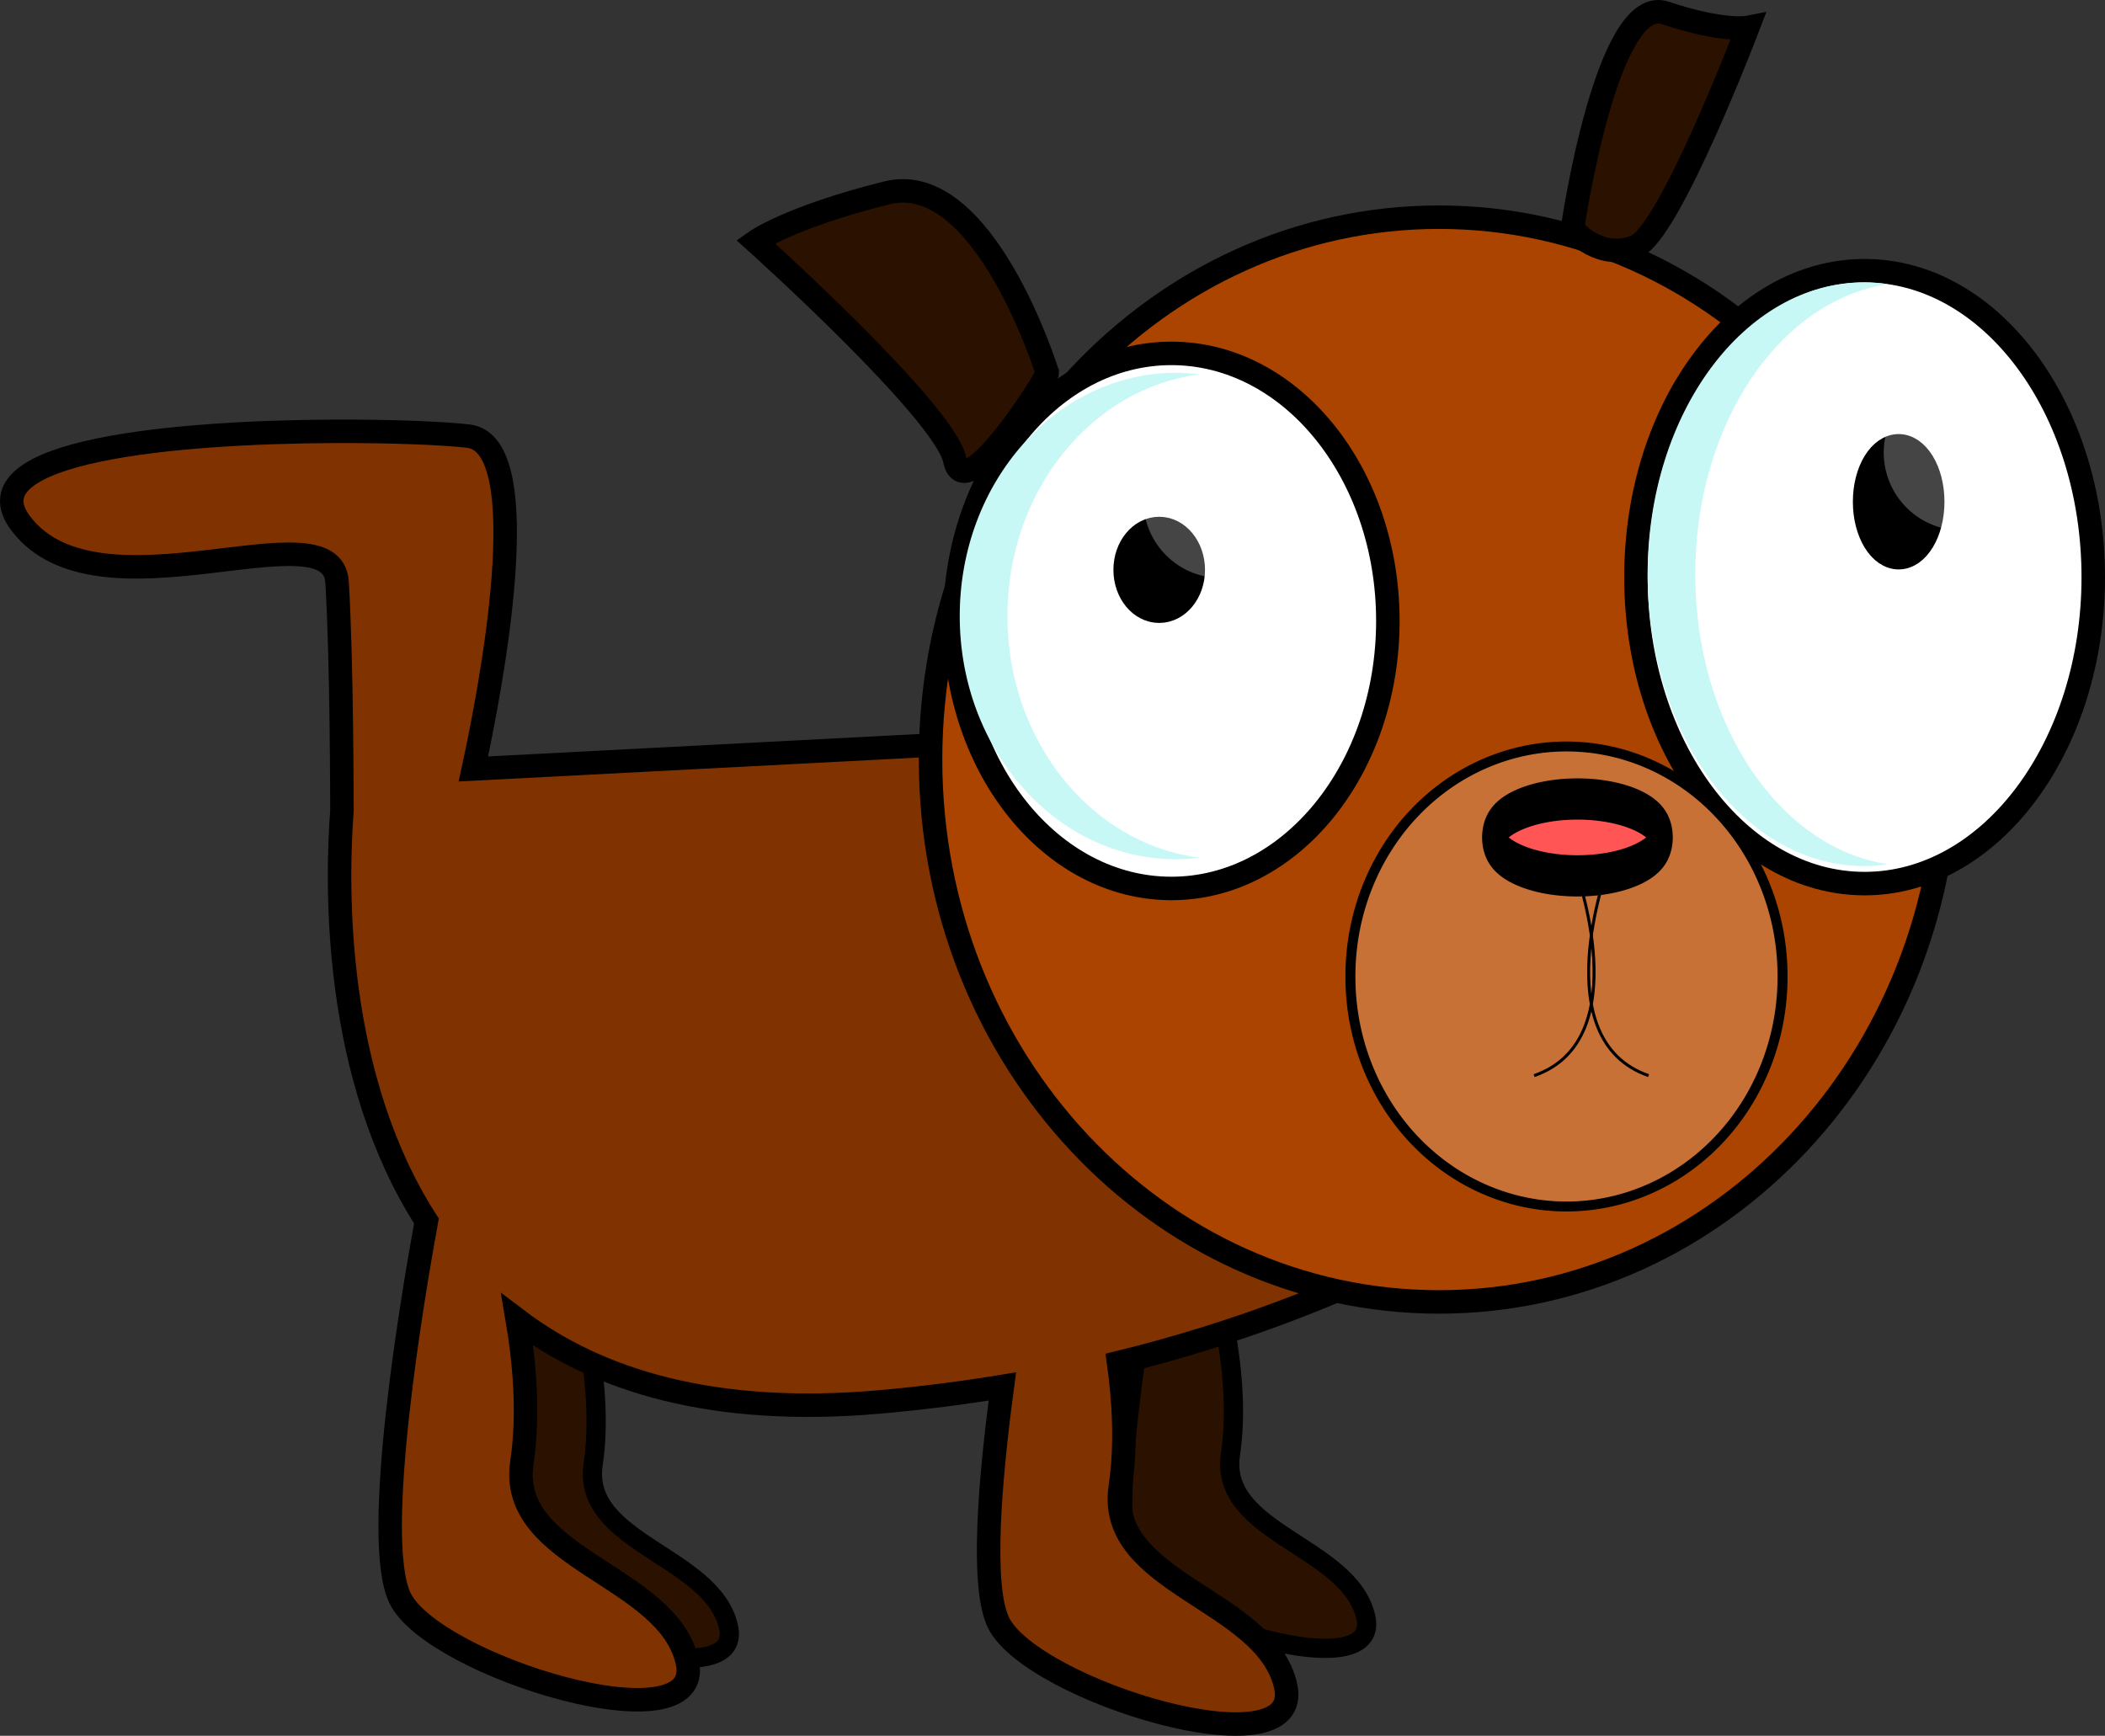 <?xml version="1.0" encoding="UTF-8" standalone="no"?>
<!-- Created with Inkscape (http://www.inkscape.org/) -->

<svg
   xmlns:dc="http://purl.org/dc/elements/1.1/"
   xmlns:cc="http://creativecommons.org/ns#"
   xmlns:rdf="http://www.w3.org/1999/02/22-rdf-syntax-ns#"
   xmlns:svg="http://www.w3.org/2000/svg"
   xmlns="http://www.w3.org/2000/svg"
   xmlns:sodipodi="http://sodipodi.sourceforge.net/DTD/sodipodi-0.dtd"
   xmlns:inkscape="http://www.inkscape.org/namespaces/inkscape"
   width="618.138"
   height="509.776"
   id="svg2"
   version="1.1"
   inkscape:version="0.47 r22583"
   sodipodi:docname="dawg.svg">
  <rect width="100%" height="100%" fill="#333333" stroke="none"/>
  <defs
     id="defs4">
    <inkscape:perspective
       sodipodi:type="inkscape:persp3d"
       inkscape:vp_x="0 : 526.18109 : 1"
       inkscape:vp_y="0 : 1000 : 0"
       inkscape:vp_z="744.09448 : 526.18109 : 1"
       inkscape:persp3d-origin="372.04724 : 350.78739 : 1"
       id="perspective10" />
  </defs>
  <sodipodi:namedview
     id="base"
     pagecolor="#ffffff"
     bordercolor="#666666"
     borderopacity="1.0"
     inkscape:pageopacity="0.0"
     inkscape:pageshadow="2"
     inkscape:zoom="0.49497475"
     inkscape:cx="571.20744"
     inkscape:cy="62.049403"
     inkscape:document-units="px"
     inkscape:current-layer="layer1"
     showgrid="false"
     inkscape:window-width="1680"
     inkscape:window-height="1024"
     inkscape:window-x="24"
     inkscape:window-y="32"
     inkscape:window-maximized="0" />
  <g
     inkscape:label="Layer 1"
     inkscape:groupmode="layer"
     id="layer1"
     transform="translate(218.975,-4.29)">
    <path
       id="path2846"
       d="m 120.138,369.384 c 0,0 -15.2,78.338 -7.015,94.708 8.185,16.369 73.661,36.246 68.985,15.2 -4.677,-21.046 -43.261,-24.554 -39.754,-47.938 3.508,-23.385 -4.677,-50.277 -4.677,-50.277 l -17.538,-11.692 z"
       style="fill:#2b1100;fill-opacity:1;stroke:#000000;stroke-width:5.644;stroke-miterlimit:4;stroke-opacity:1;stroke-dasharray:none" />
    <path
       style="fill:#2b1100;fill-opacity:1;stroke:#000000;stroke-width:5.644;stroke-miterlimit:4;stroke-opacity:1;stroke-dasharray:none"
       d="m -67.005,372.242 c 0,0 -15.2,78.338 -7.015,94.708 8.185,16.369 73.661,36.246 68.985,15.2 -4.677,-21.046 -43.261,-24.554 -39.754,-47.938 3.508,-23.385 -4.677,-50.277 -4.677,-50.277 l -17.538,-11.692 z"
       id="path2839" />
    <path
       style="fill:#803300;fill-opacity:1;stroke:#000000;stroke-width:6.896;stroke-miterlimit:4;stroke-opacity:1;stroke-dasharray:none"
       d="m -121.25,130.969 c -45.494,0.23 -108.022,5.531 -91.594,27.094 22.857,30 91.415,-5.701 92.844,17.156 1.429,22.857 1.438,67.156 1.438,67.156 -1.699,22.554 -2.489,78.071 24.812,120.5 -3.549,19.381 -16.364,93.554 -7.688,110.906 10,20 89.996,44.308 84.281,18.594 -5.714,-25.714 -52.848,-30.022 -48.562,-58.594 2.173,-14.483 0.662,-30.027 -1.344,-41.875 23.641,17.902 57.686,28.434 106.594,24.094 12.411,-1.101 24.342,-2.629 35.844,-4.531 -3.692,27.477 -6.356,58.944 -1.094,69.469 10,20 89.996,44.277 84.281,18.562 -5.714,-25.714 -52.848,-29.991 -48.562,-58.562 1.854,-12.362 1.027,-25.51 -0.5,-36.469 C 247.28,370.646 309.562,285.062 309.562,285.062 l -205.844,-64.5 -183.688,9.562 c 4.832,-22.224 19.127,-95.327 -1.469,-97.75 -6.83,-0.804 -22.01,-1.496 -39.812,-1.406 z"
       id="path2836" />
    <path
       sodipodi:type="arc"
       style="fill:#aa4400;fill-opacity:1;stroke:#000000;stroke-width:6.896;stroke-miterlimit:4;stroke-opacity:1;stroke-dasharray:none"
       id="path2816"
       sodipodi:cx="203.57143"
       sodipodi:cy="227.36218"
       sodipodi:rx="149.28572"
       sodipodi:ry="159.28572"
       d="m 352.857,227.362 c 0,87.971 -66.838,159.286 -149.286,159.286 -82.448,0 -149.286,-71.315 -149.286,-159.286 0,-87.971 66.837,-159.286 149.286,-159.286 82.448,0 149.286,71.315 149.286,159.286 z" />
    <path
       sodipodi:type="arc"
       style="fill:#ffffff;fill-opacity:1;stroke:#000000;stroke-width:6.896;stroke-miterlimit:4;stroke-opacity:1;stroke-dasharray:none"
       id="path2818"
       sodipodi:cx="125"
       sodipodi:cy="186.6479"
       sodipodi:rx="63.57143"
       sodipodi:ry="78.571426"
       d="m 188.571,186.648 c 0,43.394 -28.462,78.571 -63.571,78.571 -35.11,0 -63.571,-35.178 -63.571,-78.571 0,-43.394 28.462,-78.571 63.571,-78.571 35.11,0 63.571,35.178 63.571,78.571 z" />
    <path
       sodipodi:type="arc"
       style="fill:#ffffff;fill-opacity:1;stroke:#000000;stroke-width:6.896;stroke-miterlimit:4;stroke-opacity:1;stroke-dasharray:none"
       id="path2820"
       sodipodi:cx="328.57144"
       sodipodi:cy="173.79076"
       sodipodi:rx="67.14286"
       sodipodi:ry="90"
       d="m 395.714,173.791 c 0,49.706 -30.061,90 -67.143,90 -37.082,0 -67.143,-40.294 -67.143,-90 0,-49.706 30.061,-90 67.143,-90 37.082,0 67.143,40.294 67.143,90 z" />
    <path
       sodipodi:type="arc"
       style="fill:#000000;fill-opacity:1;stroke:#000000;stroke-width:6.896;stroke-miterlimit:4;stroke-opacity:1;stroke-dasharray:none"
       id="path2826"
       sodipodi:cx="121.42857"
       sodipodi:cy="171.6479"
       sodipodi:rx="10"
       sodipodi:ry="12.142858"
       d="m 131.429,171.648 c 0,6.706 -4.477,12.143 -10,12.143 -5.523,0 -10,-5.437 -10,-12.143 0,-6.706 4.477,-12.143 10,-12.143 5.523,0 10,5.437 10,12.143 z" />
    <path
       sodipodi:type="arc"
       style="fill:#000000;fill-opacity:1;stroke:#000000;stroke-width:6.896;stroke-miterlimit:4;stroke-opacity:1;stroke-dasharray:none"
       id="path2828"
       sodipodi:cx="338.57144"
       sodipodi:cy="151.6479"
       sodipodi:rx="10"
       sodipodi:ry="16.428572"
       d="m 348.571,151.648 c 0,9.073 -4.477,16.429 -10,16.429 -5.523,0 -10,-7.355 -10,-16.429 0,-9.073 4.477,-16.429 10,-16.429 5.523,0 10,7.355 10,16.429 z" />
    <path
       style="fill:#2b1100;fill-opacity:1;stroke:#000000;stroke-width:6.896;stroke-miterlimit:4;stroke-opacity:1;stroke-dasharray:none"
       d="m 88.571,113.791 c 0,0 -18.571,-60 -47.143,-52.857 -28.571,7.143 -38.571,14.286 -38.571,14.286 0,0 55.714,50 58.571,64.286 2.857,14.286 27.143,-24.286 27.143,-25.714 z"
       id="path2830" />
    <path
       style="fill:#2b1100;fill-opacity:1;stroke:#000000;stroke-width:6.896;stroke-miterlimit:4;stroke-opacity:1;stroke-dasharray:none"
       d="m 242.857,70.934 c 0,0 10,-68.571 27.143,-62.857 17.143,5.714 24.286,4.286 24.286,4.286 0,0 -22.857,60 -32.857,64.286 -10,4.286 -18.571,-4.286 -18.571,-5.714 z"
       id="path2832" />
    <path
       style="fill:#c7f8f5;fill-opacity:1;stroke:none"
       d="m 126.413,113.777 c -35.11,0 -63.562,32 -63.562,71.449 0,39.449 28.453,71.421 63.562,71.421 2.378,0 4.721,-0.169 7.031,-0.455 -31.814,-3.918 -56.594,-34.177 -56.594,-70.967 0,-36.789 24.78,-67.077 56.594,-70.995 -2.31,-0.286 -4.653,-0.455 -7.031,-0.455 z"
       id="path3598" />
    <path
       id="path3603"
       d="m 328.413,87.205 c -35.11,0 -63.562,38.4 -63.562,85.738 0,47.338 28.453,85.704 63.562,85.704 2.378,0 4.721,-0.203 7.031,-0.545 -31.814,-4.701 -56.594,-41.012 -56.594,-85.158 0,-44.147 24.78,-80.491 56.594,-85.193 -2.31,-0.343 -4.653,-0.545 -7.031,-0.545 z"
       style="fill:#c7f8f5;fill-opacity:1;stroke:none" />
    <path
       sodipodi:type="arc"
       style="opacity:0.273;color:#000000;fill:#ffffff;fill-opacity:1;fill-rule:nonzero;stroke:none;stroke-width:4;marker:none;visibility:visible;display:inline;overflow:visible;enable-background:accumulate"
       id="path3607"
       sodipodi:cx="-95.714287"
       sodipodi:cy="-13.080684"
       sodipodi:rx="50"
       sodipodi:ry="50"
       d="m -45.714,-13.081 a 50,50 0 1 1 -100,0 50,50 0 1 1 100,0 z"
       transform="matrix(0.457,0,0,0.457,183.351,157.189)" />
    <path
       transform="matrix(0.457,0,0,0.457,400.78,143.189)"
       d="m -45.714,-13.081 a 50,50 0 1 1 -100,0 50,50 0 1 1 100,0 z"
       sodipodi:ry="50"
       sodipodi:rx="50"
       sodipodi:cy="-13.080684"
       sodipodi:cx="-95.714287"
       id="path3609"
       style="opacity:0.273;color:#000000;fill:#ffffff;fill-opacity:1;fill-rule:nonzero;stroke:none;stroke-width:4;marker:none;visibility:visible;display:inline;overflow:visible;enable-background:accumulate"
       sodipodi:type="arc" />
    <path
       d="m 352.857,227.362 a 149.286,159.286 0 1 1 -298.571,0 149.286,159.286 0 1 1 298.571,0 z"
       sodipodi:ry="159.28572"
       sodipodi:rx="149.28572"
       sodipodi:cy="227.36218"
       sodipodi:cx="203.57143"
       id="path3866"
       style="fill:#c87137;fill-opacity:1;stroke:#000000;stroke-width:6.896;stroke-miterlimit:4;stroke-opacity:1;stroke-dasharray:none"
       sodipodi:type="arc"
       transform="matrix(0.425,0,0,0.423,154.507,194.898)" />
    <path
       sodipodi:type="arc"
       style="fill:#ff5555;fill-opacity:1;stroke:#000000;stroke-width:6.896;stroke-miterlimit:4;stroke-opacity:1;stroke-dasharray:none"
       id="path2822"
       sodipodi:cx="220"
       sodipodi:cy="270.21933"
       sodipodi:rx="25.714285"
       sodipodi:ry="6.4285712"
       d="m 245.714,270.219 a 25.714,6.429 0 1 1 -51.429,0 25.714,6.429 0 1 1 51.429,0 z"
       transform="matrix(0.96,0,0,1.756,33.044,-224.274)" />
    <path
       style="fill:none;stroke:#000000;stroke-width:0.878px;stroke-linecap:butt;stroke-linejoin:miter;stroke-opacity:1"
       d="m 243.613,259.447 c 0,0 18.432,50.147 -12.086,60.739"
       id="path3968"
       sodipodi:nodetypes="cc" />
    <path
       sodipodi:nodetypes="cc"
       id="path3970"
       d="m 253.044,259.447 c 0,0 -18.432,50.147 12.086,60.739"
       style="fill:none;stroke:#000000;stroke-width:0.878px;stroke-linecap:butt;stroke-linejoin:miter;stroke-opacity:1" />
  </g>
</svg>
